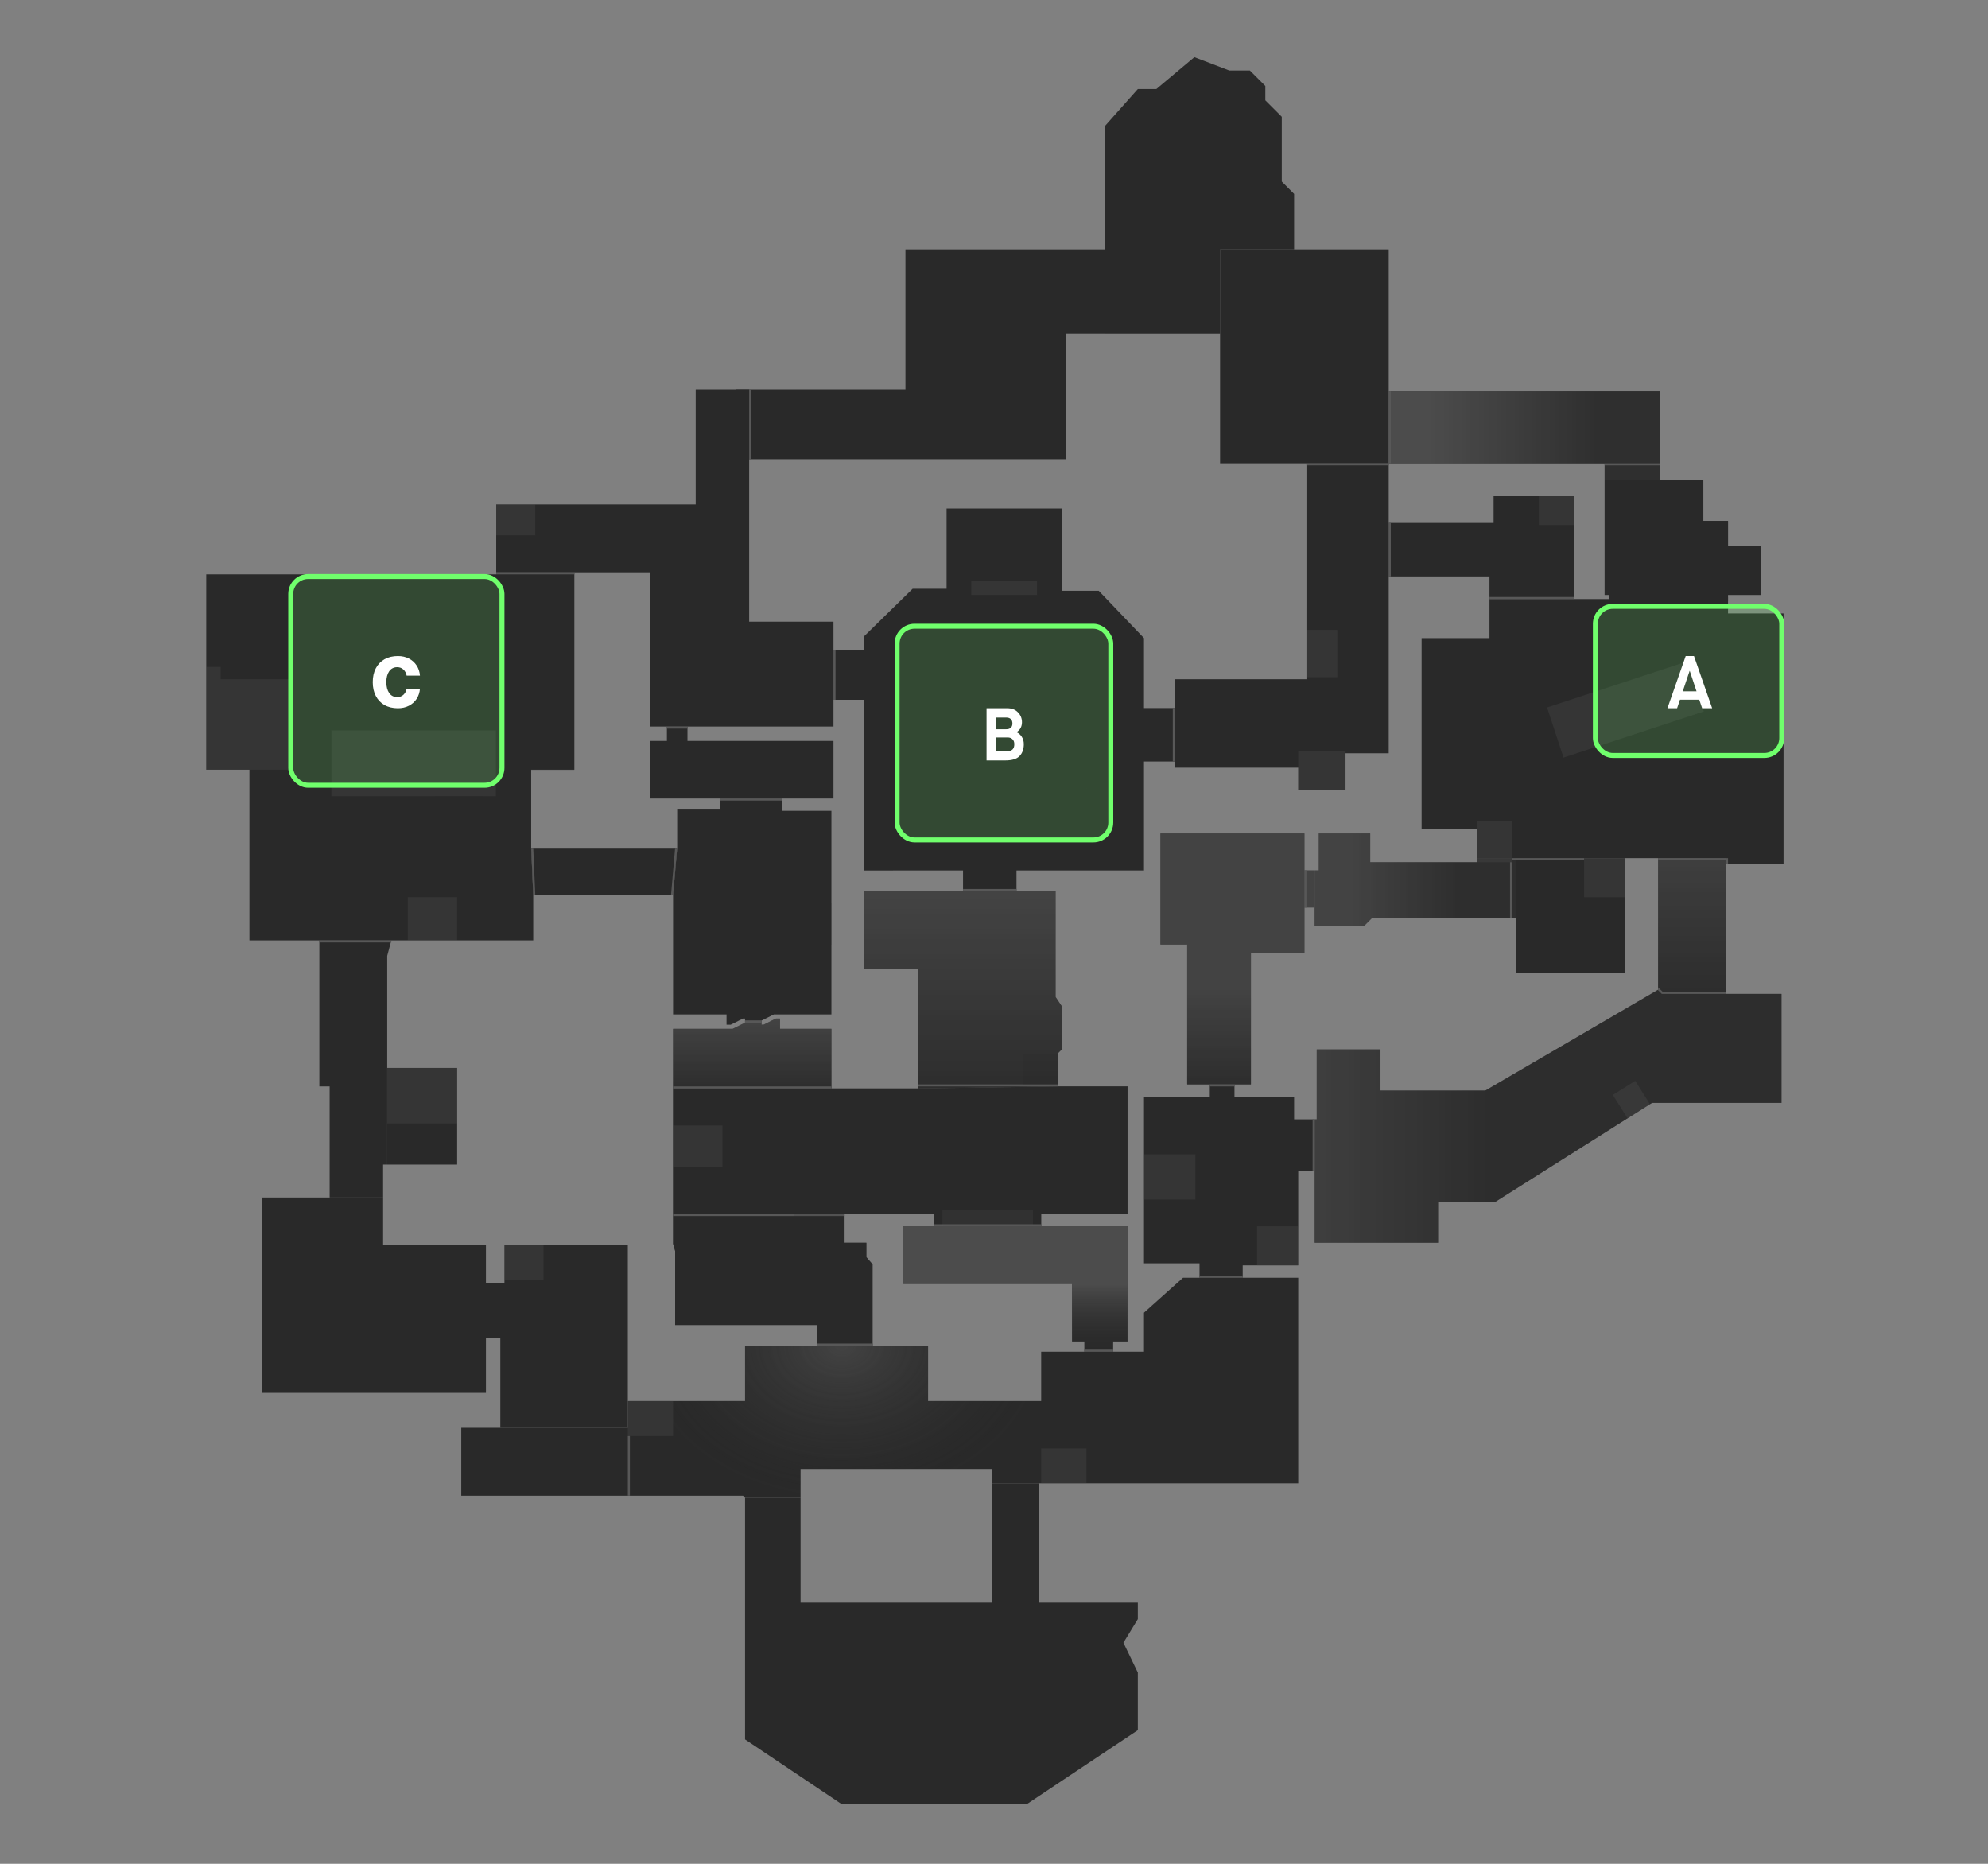 <svg width="800" height="750" viewBox="0 0 800 750" fill="none" xmlns="http://www.w3.org/2000/svg">
<rect x="0" y="0" width="800" height="750" fill="#808080" stroke="none"/>
<path d="M633.318 199.681V241.058H599.388V231.955H558.839V210.439H601.043V199.681H633.318Z" fill="#292929"/>
<path d="M520.772 450.427H529.047V471.116H522.427V509.183H500.083V514.148H482.704V508.355H460.361V441.324H486.842V436.359H496.773V441.324H520.772V450.427Z" fill="#292929"/>
<path d="M654.007 391.671V345.329H610.146V391.671H654.007Z" fill="#292929"/>
<path d="M594.423 345.329V346.984H551.391V335.398H530.702V350.294H529.047V372.638H548.908L552.218 369.328H610.146V345.329H594.423Z" fill="#292929"/>
<path d="M524.909 350.294H529.047V365.19H524.909V383.396H477.739V380.086H466.981V335.398H524.909V350.294Z" fill="#292929"/>
<path d="M668.902 399.947H716.9V443.807H664.764L601.871 483.529H578.7V500.08H529.047V450.427H529.874V422.291H555.528V438.842H597.733L667.247 398.292L668.902 399.947Z" fill="#292929"/>
<path d="M444.637 134.305V50.723L457.878 35.827H465.326L480.636 23L494.704 28.379H502.979L509.186 34.586V40.379L515.806 46.999V73.067L520.772 78.032V100.376H490.98V134.305H444.637Z" fill="#292929"/>
<path d="M558.839 100.376H490.98V186.44H558.839V100.376Z" fill="#292929"/>
<path d="M558.839 157.476H668.075V193.061H645.731V186.44H558.839V157.476Z" fill="#292929"/>
<path d="M645.731 193.061V239.403H708.624V219.542H695.384V209.611H685.453V193.061H645.731Z" fill="#292929"/>
<path d="M599.388 241.058H647.386V231.128H695.384V239.403V246.851H717.727V347.812H694.556V345.329H594.423V333.743H572.079V256.782H599.388V241.058Z" fill="#292929"/>
<path d="M667.247 345.329H694.556V399.947H668.902L667.247 398.292V345.329Z" fill="#292929"/>
<path d="M503.393 383.396H477.739V436.359H503.393V383.396Z" fill="#292929"/>
<path d="M525.737 186.44H558.838V303.124H541.46V318.02H522.426V308.917H472.774V273.332H525.737V186.44Z" fill="#292929"/>
<path d="M444.637 134.305V100.376H364.366V156.649H296.015V184.785H428.914V134.305H444.637Z" fill="#292929"/>
<path d="M279.956 156.649H301.472V250.161H335.401V292.366H261.75V230.3H199.684V202.991H279.956V156.649Z" fill="#292929"/>
<path d="M268.37 298.159V292.366H276.645V298.159H335.401V321.33H261.75V298.159H268.37Z" fill="#292929"/>
<path d="M199.684 230.3H231.131V309.745H213.752V341.191L214.58 360.225V378.431H100.379V309.745H83V231.128H199.684V230.3Z" fill="#292929"/>
<path d="M289.886 321.33H314.713V326.295H334.574V408.222H311.403L306.437 410.705H299.817V409.877H298.989L294.024 412.36H292.369V408.222H270.853V360.225L272.508 341.191V325.468H289.886V321.33Z" fill="#292929"/>
<path d="M272.508 341.191H213.752L214.58 360.225H270.853L272.508 341.191Z" fill="#292929"/>
<path d="M335.401 281.608V261.747H347.815V255.954L367.262 236.921H380.916V204.646H427.259V237.748H442.155L460.361 256.782V284.918H472.774V306.434H460.361V350.294H409.053V358.57H387.537V350.294H347.815V281.608H335.401Z" fill="#292929"/>
<path d="M347.815 358.57H424.776V401.188L427.259 404.912V422.291L425.604 423.946V437.186L369.331 438.014V390.016H347.815V358.57Z" fill="#292929"/>
<path d="M270.853 438.014H369.331L425.604 437.187H453.74V488.494H418.983V493.46H375.951V488.494H270.853V438.014Z" fill="#292929"/>
<path d="M334.574 414.015V438.014H270.853V414.015H294.852L299.817 411.533V410.705H306.437V412.36H307.265L312.23 409.877H313.885V414.015H334.574Z" fill="#292929"/>
<path d="M183.961 429.739H155.824V468.634H183.961V429.739Z" fill="#292929"/>
<path d="M128.515 378.431H157.479L155.824 384.637V468.633H154.169V481.874H132.652V437.187H128.515V378.431Z" fill="#292929"/>
<path d="M105.344 481.874H154.169V500.908H195.546V516.217H202.994V500.908H252.647V574.559H201.339V538.354H195.546V560.491H105.344V481.874Z" fill="#292929"/>
<path d="M185.616 601.868V574.559H252.647V563.801H299.817V541.457H373.469V563.801H418.984V543.94H460.361V528.216L476.084 514.148H522.427V596.903H399.122V591.11H322.161V602.696H299.817L298.99 601.868H185.616Z" fill="#292929"/>
<path d="M322.16 602.696H299.817V699.932L338.711 726H413.19L457.878 696.208V673.037L452.085 661.038L457.878 651.521V644.9H418.156V596.903H399.122V644.9H322.16V602.696Z" fill="#292929"/>
<path d="M270.853 500.494V488.494H339.539V500.08H348.642V505.873L351.125 508.769V541.457H328.781V533.182H271.68V503.39L270.853 500.494Z" fill="#292929"/>
<path d="M363.538 493.46H453.74V539.802H447.947V543.94H436.362V539.802H431.396V516.631H363.538V493.46Z" fill="#292929"/>
<g opacity="0.75">
<g opacity="0.75">
<path d="M594.423 345.329V346.984H551.39V335.398H530.702V350.294H529.047V372.638H548.908L552.218 369.328H610.146V345.329H594.423Z" fill="url(#paint0_linear_3541_502)"/>
<path d="M524.909 350.294H529.046V365.19H524.909V383.396H477.739V380.086H466.98V335.398H524.909V350.294Z" fill="#585858"/>
<path opacity="0.8" d="M668.902 399.947H716.9V443.807H664.764L601.871 483.529H578.699V500.08H529.047V450.427H529.874V422.291H555.528V438.841H597.733L667.247 398.292L668.902 399.947Z" fill="url(#paint1_linear_3541_502)"/>
<path opacity="0.8" d="M667.246 345.329H694.555V399.947H668.902L667.246 398.292V345.329Z" fill="url(#paint2_linear_3541_502)"/>
<path d="M503.393 383.396H477.739V436.359H503.393V383.396Z" fill="url(#paint3_linear_3541_502)"/>
<path d="M347.814 358.569H424.776V401.188L427.258 404.912V422.29L425.603 423.946V437.186L369.33 438.014V390.016H347.814V358.569Z" fill="url(#paint4_linear_3541_502)"/>
<path d="M270.853 438.014H369.331L425.604 437.186H453.741V488.494H418.984V493.459H375.951V488.494H270.853V438.014Z" fill="#292929"/>
<path d="M334.574 414.015V438.014H270.853V414.015H294.852L299.817 411.532V410.705H306.438V412.36H307.265L312.23 409.877H313.885V414.015H334.574Z" fill="url(#paint5_linear_3541_502)"/>
<path d="M185.615 601.868V574.559H252.646V563.801H299.816V541.457H373.468V563.801H418.983V543.939H460.36V528.216L476.083 514.148H522.426V596.902H399.122V591.11H322.16V602.695H299.816L298.989 601.868H185.615Z" fill="url(#paint6_radial_3541_502)"/>
<path d="M270.853 500.494V488.494H339.539V500.08H348.642V505.873L351.125 508.769V541.457H328.781V533.182H271.681V503.39L270.853 500.494Z" fill="#292929"/>
</g>
<path d="M558.838 157.476H668.074V193.061H645.731V186.44H558.838V157.476Z" fill="url(#paint7_linear_3541_502)"/>
<path d="M363.538 493.46H453.74V539.802H447.947V543.94H436.362V539.802H431.396V516.631H363.538V493.46Z" fill="url(#paint8_linear_3541_502)"/>
<path d="M645.731 193.061V239.403H708.624V219.542H695.384V209.611H685.453V193.061H645.731Z" fill="#292929"/>
</g>
<path d="M694.557 245.196V230.3H648.214V245.196" stroke="#292929" stroke-width="1.643" stroke-dasharray="1.64 1.64"/>
<path d="M231.13 230.3H199.684V231.128H231.13V230.3Z" fill="#585858"/>
<path d="M314.713 321.33H289.887V322.158H314.713V321.33Z" fill="#585858"/>
<path d="M276.646 292.366H268.37V293.194H276.646V292.366Z" fill="#585858"/>
<path d="M302.299 156.648H301.472V184.785H302.299V156.648Z" fill="#585858"/>
<path d="M336.23 261.747H335.402V281.608H336.23V261.747Z" fill="#585858"/>
<path d="M157.48 378.431H128.516V379.259H157.48V378.431Z" fill="#585858"/>
<path d="M253.475 577.869H252.647V601.868H253.475V577.869Z" fill="#585858"/>
<path d="M351.125 540.63H328.781V541.458H351.125V540.63Z" fill="#585858"/>
<path d="M339.539 488.494H270.853V489.322H339.539V488.494Z" fill="#585858"/>
<path d="M418.984 492.632H375.951V493.46H418.984V492.632Z" fill="#585858"/>
<path d="M447.948 543.112H436.362V543.94H447.948V543.112Z" fill="#585858"/>
<path d="M500.084 513.32H482.705V514.148H500.084V513.32Z" fill="#585858"/>
<path d="M496.773 436.359H486.843V437.187H496.773V436.359Z" fill="#585858"/>
<path fill-rule="evenodd" clip-rule="evenodd" d="M669.074 399.119L667.247 397.293V398.292L667.137 398.353L668.731 399.947H694.557V399.119H669.074Z" fill="#585858"/>
<path d="M525.738 350.294H524.91V365.19H525.738V350.294Z" fill="#585858"/>
<path d="M608.492 346.984H607.664V369.328H608.492V346.984Z" fill="#585858"/>
<path d="M637.455 345.329H608.491V346.157H637.455V345.329Z" fill="#585858"/>
<path d="M633.318 240.23H599.389V241.058H633.318V240.23Z" fill="#585858"/>
<path d="M559.666 210.439H558.839V231.955H559.666V210.439Z" fill="#585858"/>
<path d="M472.775 284.918H471.947V306.434H472.775V284.918Z" fill="#585858"/>
<path d="M559.666 157.476H558.839V186.44H559.666V157.476Z" fill="#585858"/>
<path d="M558.839 186.44H525.737V187.268H558.839V186.44Z" fill="#585858"/>
<path d="M668.075 186.44H645.731V187.268H668.075V186.44Z" fill="#585858"/>
<path d="M409.053 357.742H387.537V358.57H409.053V357.742Z" fill="#585858"/>
<path d="M667.248 345.329H695.384V347.811H694.557V346.156H667.248V345.329Z" fill="#585858"/>
<path d="M528.22 450.427H529.047V471.116H528.22V450.427Z" fill="#585858"/>
<path d="M334.574 437.186H270.853V438.014H334.574V437.186Z" fill="#585858"/>
<path d="M369.331 436.359H425.604V437.186H369.331V436.359Z" fill="#585858"/>
<path d="M306.438 410.705H299.817V411.533H306.438V410.705Z" fill="#585858"/>
<path d="M213.752 341.191H214.58L215.407 360.225H214.58L213.752 341.191Z" fill="#585858"/>
<path d="M271.68 341.191H272.508L270.853 360.225H270.025L271.68 341.191Z" fill="#585858"/>
<g style="mix-blend-mode:screen" opacity="0.25">
<path d="M633.318 199.681H619.25V211.267H633.318V199.681Z" fill="#585858"/>
<path d="M679.006 266.136L622.56 284.695L629.19 304.862L685.636 286.303L679.006 266.136Z" fill="#585858"/>
<path d="M608.491 330.433H594.423V346.984H608.491V330.433Z" fill="#585858"/>
<path d="M654.007 345.329H637.456V361.052H654.007V345.329Z" fill="#585858"/>
<path d="M664.018 444.424L658.045 434.93L649.025 440.604L654.998 450.099L664.018 444.424Z" fill="#585858"/>
<path d="M541.46 302.297H522.427V318.02H541.46V302.297Z" fill="#585858"/>
<path d="M538.15 253.471H525.736V272.505H538.15V253.471Z" fill="#585858"/>
<path opacity="0.5" d="M533.184 244.368H525.736V253.471H533.184V244.368Z" fill="#292929"/>
<path d="M417.328 233.61H390.847V239.403H417.328V233.61Z" fill="#585858"/>
<path d="M359.4 299.814H347.814V350.294H359.4V299.814Z" fill="#292929"/>
<path d="M437.19 270.85H376.779V317.192H386.709V327.123H423.121V317.192H437.19V270.85Z" fill="#292929"/>
<path d="M215.407 202.991H199.684V215.404H215.407V202.991Z" fill="#585858"/>
<path d="M141.756 231.128H121.895V247.679H141.756V231.128Z" fill="#292929"/>
<path d="M88.793 268.367H83V309.744H116.929V273.332H88.793V268.367Z" fill="#585858"/>
<path d="M183.96 361.052H164.099V378.431H183.96V361.052Z" fill="#585858"/>
<path d="M199.562 293.927H133.358V320.409H199.562V293.927Z" fill="#585858"/>
<path opacity="0.5" d="M194.595 320.408H174.734V336.131H194.595V320.408Z" fill="#292929"/>
<path opacity="0.5" d="M231.053 291.913H210.91V310.042H231.053V291.913Z" fill="#292929"/>
<path d="M334.574 363.535H314.713V380.086H334.574V363.535Z" fill="#292929"/>
<path d="M183.961 429.739H155.824V452.083H183.961V429.739Z" fill="#585858"/>
<path d="M218.718 500.907H202.994V514.975H218.718V500.907Z" fill="#585858"/>
<path d="M290.714 452.91H270.853V469.461H290.714V452.91Z" fill="#585858"/>
<path d="M425.604 423.946H411.536V436.359H425.604V423.946Z" fill="#292929"/>
<path opacity="0.7" d="M415.673 486.839H379.261V493.459H415.673V486.839Z" fill="#585858"/>
<path opacity="0.35" d="M412.364 481.046H382.572V486.839H412.364V481.046Z" fill="#292929"/>
<path d="M481.049 464.495H460.36V482.701H481.049V464.495Z" fill="#585858"/>
<path d="M522.427 493.46H505.876V509.183H522.427V493.46Z" fill="#585858"/>
<path d="M437.189 582.834H418.983V596.902H437.189V582.834Z" fill="#585858"/>
<path d="M270.852 563.801H252.646V577.869H270.852V563.801Z" fill="#585858"/>
<path opacity="0.5" d="M339.539 488.494H319.678V505.045H339.539V488.494Z" fill="#292929"/>
</g>
<rect x="117" y="232" width="85" height="84" rx="7" fill="#70FF6C" fill-opacity="0.15" stroke="#70FF6C" stroke-width="2"/>
<path d="M150 274.5C150 272.376 150.407 270.528 151.222 268.955C152.037 267.382 153.201 266.163 154.714 265.298C156.246 264.433 158.05 264 160.126 264C161.774 264 163.249 264.334 164.548 265.003C165.848 265.671 166.886 266.605 167.662 267.805C168.437 268.985 168.884 270.341 169 271.875H163.646C163.452 270.853 163.016 270.037 162.337 269.427C161.677 268.798 160.843 268.483 159.835 268.483C158.457 268.483 157.381 269.034 156.605 270.135C155.848 271.236 155.47 272.691 155.47 274.5C155.47 276.309 155.848 277.764 156.605 278.865C157.381 279.966 158.457 280.517 159.835 280.517C160.843 280.517 161.677 280.212 162.337 279.603C163.016 278.973 163.452 278.147 163.646 277.125H169C168.884 278.659 168.437 280.025 167.662 281.225C166.886 282.404 165.848 283.329 164.548 283.997C163.249 284.666 161.774 285 160.126 285C158.05 285 156.246 284.567 154.714 283.702C153.201 282.837 152.037 281.618 151.222 280.045C150.407 278.472 150 276.624 150 274.5Z" fill="white"/>
<rect x="361" y="252" width="86" height="86" rx="7" fill="#70FF6C" fill-opacity="0.15" stroke="#70FF6C" stroke-width="2"/>
<path d="M397 306V285H405.414C407.172 285 408.586 285.548 409.638 286.643C410.707 287.721 411.259 289.054 411.259 290.624C411.259 292.377 410.534 293.71 409.103 294.623V294.66C409.948 295.043 410.638 295.646 411.172 296.486C411.724 297.308 412 298.294 412 299.463C412 301.471 411.431 303.06 410.276 304.265C409.121 305.434 407.224 306 404.586 306H397.017H397ZM400.828 302.257H405.448C407.259 302.257 408.172 301.325 408.172 299.463C408.172 298.604 407.931 297.947 407.431 297.472C406.966 296.997 406.31 296.76 405.483 296.76H400.845V302.257H400.828ZM400.828 293.455H404.931C405.707 293.455 406.31 293.272 406.741 292.889C407.19 292.487 407.414 291.903 407.414 291.154C407.414 290.35 407.19 289.748 406.759 289.346C406.328 288.944 405.707 288.743 404.914 288.743H400.81V293.455H400.828Z" fill="white"/>
<rect x="642" y="244" width="75" height="60" rx="7" fill="#70FF6C" fill-opacity="0.15" stroke="#70FF6C" stroke-width="2"/>
<path d="M684.972 285L683.807 281.549H676.052L674.886 285H671L678.348 264H681.687L689 285H684.972ZM679.92 269.99L677.165 278.189H682.711L679.991 269.99H679.938H679.92Z" fill="white"/>
<defs>
<linearGradient id="paint0_linear_3541_502" x1="529.047" y1="372.638" x2="588.63" y2="372.638" gradientUnits="userSpaceOnUse">
<stop offset="0.229" stop-color="#585858"/>
<stop offset="1" stop-color="#313131"/>
</linearGradient>
<linearGradient id="paint1_linear_3541_502" x1="529.047" y1="456.22" x2="600.629" y2="456.22" gradientUnits="userSpaceOnUse">
<stop stop-color="#585858"/>
<stop offset="1" stop-color="#313131"/>
</linearGradient>
<linearGradient id="paint2_linear_3541_502" x1="680.901" y1="345.329" x2="680.901" y2="399.947" gradientUnits="userSpaceOnUse">
<stop stop-color="#585858"/>
<stop offset="1" stop-color="#313131"/>
</linearGradient>
<linearGradient id="paint3_linear_3541_502" x1="490.565" y1="383.396" x2="490.565" y2="436.359" gradientUnits="userSpaceOnUse">
<stop offset="0.255" stop-color="#585858"/>
<stop offset="1" stop-color="#313131"/>
</linearGradient>
<linearGradient id="paint4_linear_3541_502" x1="387.536" y1="358.569" x2="387.536" y2="438.014" gradientUnits="userSpaceOnUse">
<stop stop-color="#585858"/>
<stop offset="1" stop-color="#313131"/>
</linearGradient>
<linearGradient id="paint5_linear_3541_502" x1="302.714" y1="409.877" x2="302.714" y2="438.014" gradientUnits="userSpaceOnUse">
<stop stop-color="#585858"/>
<stop offset="1" stop-color="#313131"/>
</linearGradient>
<radialGradient id="paint6_radial_3541_502" cx="0" cy="0" r="1" gradientUnits="userSpaceOnUse" gradientTransform="translate(338.711 541.457) rotate(90) scale(61.238 80.48)">
<stop stop-color="#585858"/>
<stop offset="1" stop-color="#313131" stop-opacity="0"/>
</radialGradient>
<linearGradient id="paint7_linear_3541_502" x1="574.976" y1="187.268" x2="644.076" y2="187.268" gradientUnits="userSpaceOnUse">
<stop stop-color="#585858"/>
<stop offset="1" stop-color="#313131"/>
</linearGradient>
<linearGradient id="paint8_linear_3541_502" x1="408.639" y1="493.46" x2="408.639" y2="543.94" gradientUnits="userSpaceOnUse">
<stop offset="0.46" stop-color="#585858"/>
<stop offset="1" stop-color="#313131" stop-opacity="0"/>
</linearGradient>
</defs>
</svg>
